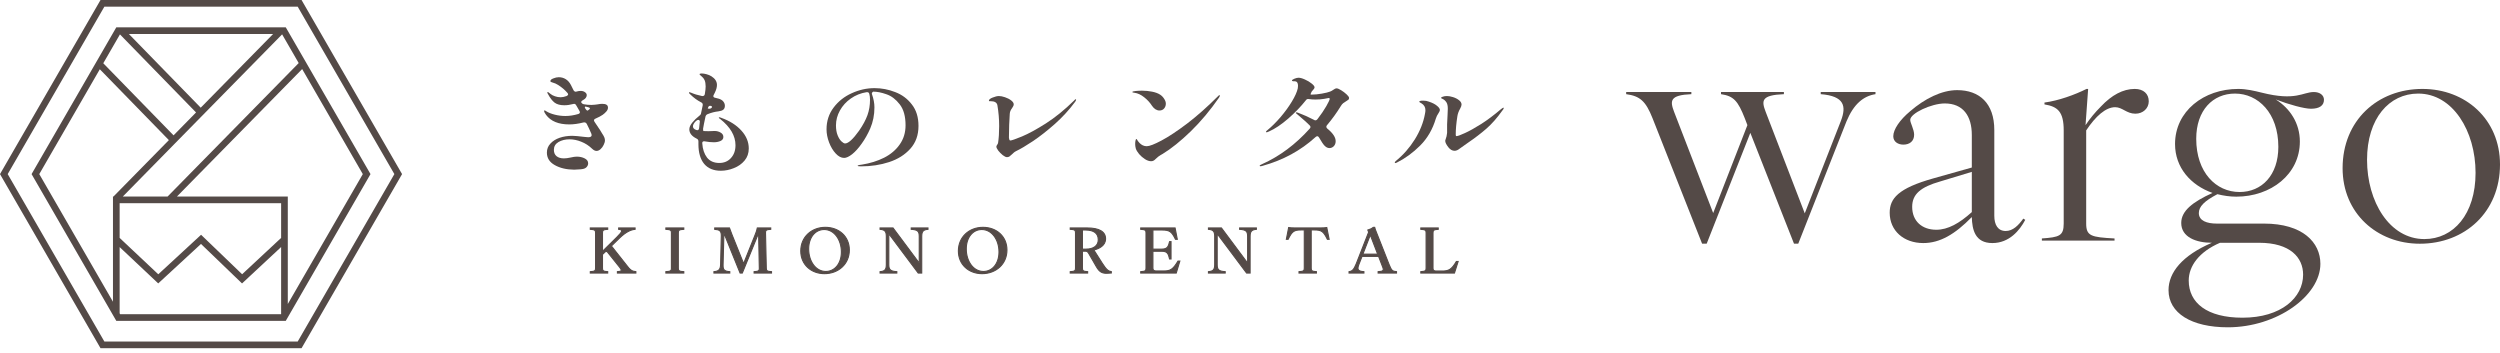 <svg width="312" height="44" viewBox="0 0 312 44" fill="none" xmlns="http://www.w3.org/2000/svg">
    <path d="M301.995 30.416C296.667 30.416 292.356 26.629 292.356 20.989C292.356 15.039 296.708 11.098 302.321 11.098C307.689 11.098 312 14.884 312 20.525C312 26.475 307.608 30.416 301.995 30.416ZM295.407 19.946C295.407 25.161 298.213 29.836 302.565 29.836C306.184 29.836 308.95 26.745 308.95 21.568C308.95 16.353 306.103 11.678 301.792 11.678C298.172 11.678 295.407 14.769 295.407 19.946Z"
          fill="#544A47"/>
    <path d="M278.034 40.847C273.479 40.847 270.632 39.069 270.632 36.211C270.632 34.008 272.34 31.884 276.041 30.299C274.089 30.299 272.218 29.604 272.218 27.827C272.218 26.32 273.641 25.2 276.122 24.079C273.397 23.114 271.445 20.912 271.445 17.975C271.445 13.88 275.024 11.098 279.335 11.098C280.352 11.098 281.328 11.33 282.263 11.562C286.534 12.644 287.388 11.485 288.771 11.485C289.503 11.485 290.031 11.871 290.031 12.451C290.031 13.146 289.503 13.571 288.404 13.571C287.591 13.571 285.72 13.069 284.012 12.412C285.802 13.532 287.022 15.387 287.022 17.666C287.022 21.761 283.402 24.543 279.091 24.543C278.278 24.543 277.505 24.427 276.732 24.234C275.105 25.084 274.414 25.779 274.414 26.591C274.414 27.556 275.431 27.904 276.651 27.904H282.548C287.388 27.904 289.584 30.261 289.584 32.927C289.584 36.906 284.175 40.847 278.034 40.847ZM273.153 35.013C273.153 37.795 275.431 39.649 279.864 39.649C284.704 39.649 287.428 37.138 287.428 34.279C287.428 32.154 285.842 30.299 281.938 30.299H277.058C274.455 31.42 273.153 33.197 273.153 35.013ZM274.089 17.319C274.089 21.53 276.57 23.963 279.498 23.963C282.263 23.963 284.337 21.877 284.337 18.323C284.337 14.112 281.816 11.678 278.928 11.678C276.163 11.678 274.089 13.764 274.089 17.319Z"
          fill="#544A47"/>
    <path d="M254.825 29.759C256.981 29.604 257.55 29.45 257.55 27.904V16.275C257.55 13.957 256.818 13.3 255.15 13.03V12.798C256.899 12.566 258.933 11.832 260.397 11.098H260.6L260.275 15.619C260.844 14.769 261.454 14.035 262.186 13.3C263.528 11.871 264.952 11.098 266.416 11.098C267.514 11.098 268.165 11.716 268.165 12.644C268.165 13.532 267.433 14.189 266.497 14.189C265.399 14.189 264.871 13.378 263.976 13.378C262.796 13.378 261.536 14.498 260.356 16.275V27.904C260.356 29.45 260.966 29.604 263.894 29.759V30.029H254.825V29.759Z"
          fill="#544A47"/>
    <path d="M248.645 30.334C246.489 30.334 246.123 28.673 246.082 27.089C243.968 29.253 242.097 30.334 240.023 30.334C237.582 30.334 235.834 28.789 235.834 26.548C235.834 24.771 236.891 23.496 241.283 22.26L246.082 20.908V16.851C246.082 14.456 244.984 12.91 242.707 12.91C241.039 12.91 238.396 14.147 238.396 14.958C238.396 15.344 238.884 16.156 238.884 16.812C238.884 17.624 238.315 18.049 237.542 18.049C236.891 18.049 236.281 17.701 236.281 17.006C236.281 16.156 237.094 14.958 238.396 13.876C240.185 12.331 242.3 11.249 244.252 11.249C247.018 11.249 248.889 12.872 248.889 16.233V26.934C248.889 28.055 249.336 28.828 250.312 28.828C251.207 28.828 251.898 28.132 252.508 27.282L252.752 27.437C252.061 28.75 250.76 30.334 248.645 30.334ZM238.64 25.814C238.64 27.591 239.86 28.673 241.649 28.673C243.114 28.673 244.537 27.862 246.082 26.471V21.448L242.137 22.646C239.697 23.341 238.64 24.23 238.64 25.814Z"
          fill="#544A47"/>
    <path d="M217.751 14.766C216.897 12.602 216.368 11.984 214.782 11.752V11.482H222.631V11.752C219.784 11.868 219.825 12.564 220.354 13.954L225.234 26.626L229.749 15.075C230.44 13.259 230.196 11.984 227.227 11.752V11.482H234.06V11.752C232.555 11.984 231.335 12.989 230.44 15.152L224.421 30.413H223.892L218.442 16.581L212.993 30.413H212.423L206.241 14.766C205.387 12.602 204.655 11.984 202.947 11.752V11.482H211.081V11.752C208.397 11.868 208.397 12.564 208.926 13.954L213.806 26.588L218.076 15.616L217.751 14.766Z"
          fill="#544A47"/>
    <path d="M177.318 33.904C177.863 33.874 177.977 33.781 177.977 33.48V29.044C177.977 28.727 177.863 28.65 177.318 28.619V28.449H179.49V28.619C178.953 28.65 178.839 28.727 178.839 29.044V33.495C178.839 33.742 178.978 33.827 179.238 33.827H179.97C180.792 33.827 181.142 33.665 181.752 32.637H181.972L181.516 34.075H177.318V33.904Z"
          fill="#544A47" stroke="#544A47" stroke-width="0.138"/>
    <path d="M171.99 33.905C172.608 33.874 172.722 33.758 172.576 33.371L172.047 31.996H169.98L169.598 32.977C169.354 33.611 169.427 33.858 170.216 33.905V34.075H168.361V33.905C168.727 33.858 168.955 33.688 169.256 32.931L170.81 28.967L170.704 28.712C170.948 28.642 171.217 28.518 171.388 28.372H171.558C171.607 28.573 171.648 28.681 171.851 29.183L173.357 33.008C173.666 33.766 173.763 33.858 174.284 33.905V34.075H171.99V33.905ZM170.086 31.718H171.933L171.013 29.322L170.086 31.718Z"
          fill="#544A47" stroke="#544A47" stroke-width="0.138"/>
    <path d="M162.116 33.904C162.662 33.874 162.775 33.796 162.775 33.48V28.696H162.393C161.482 28.696 161.246 28.866 160.758 29.863H160.538L160.823 28.402C160.986 28.433 161.327 28.449 161.653 28.449H164.761C165.086 28.449 165.42 28.433 165.582 28.402L165.875 29.863H165.656C165.168 28.866 164.932 28.696 164.02 28.696H163.638V33.48C163.638 33.796 163.752 33.874 164.289 33.904V34.075H162.116V33.904Z"
          fill="#544A47" stroke="#544A47" stroke-width="0.138"/>
    <path d="M150.814 33.904C151.4 33.858 151.595 33.657 151.595 33.024V29.5C151.595 28.866 151.4 28.665 150.814 28.619V28.449H152.434L155.704 32.838V29.5C155.704 28.866 155.509 28.665 154.704 28.619V28.449H156.795V28.619C156.217 28.665 156.013 28.866 156.013 29.5V34.075H155.574L151.905 29.168V33.024C151.905 33.657 152.1 33.858 152.905 33.904V34.075H150.814V33.904Z"
          fill="#544A47" stroke="#544A47" stroke-width="0.138"/>
    <path d="M142.362 33.904C142.907 33.874 143.021 33.796 143.021 33.48V29.044C143.021 28.727 142.907 28.65 142.362 28.619V28.449H146.65L146.926 29.863H146.698C146.235 28.905 145.974 28.704 145.022 28.704H143.883V31.092H144.982C145.673 31.092 145.812 30.798 145.966 30.157H146.145V32.32H145.966C145.812 31.64 145.673 31.355 144.982 31.355H143.883V33.472C143.883 33.711 144.022 33.819 144.282 33.819H145.258C146.08 33.819 146.405 33.603 147.016 32.583H147.244L146.796 34.075H142.362V33.904Z"
          fill="#544A47" stroke="#544A47" stroke-width="0.138"/>
    <path d="M133.565 33.904C134.11 33.874 134.224 33.796 134.224 33.48V29.044C134.224 28.719 134.11 28.642 133.565 28.619V28.449H135.681C137.186 28.449 137.975 28.92 137.975 29.794C137.975 30.651 137.178 31.03 136.511 31.2L137.576 32.877C138.089 33.688 138.349 33.85 138.691 33.904V34.075C138.561 34.09 138.333 34.105 138.113 34.105C137.609 34.105 137.227 33.997 136.812 33.255L135.86 31.602C135.721 31.37 135.608 31.347 135.437 31.347H135.087V33.48C135.087 33.796 135.201 33.874 135.738 33.904V34.075H133.565V33.904ZM135.087 31.092H135.551C136.454 31.092 137.064 30.667 137.064 29.933C137.064 29.106 136.503 28.704 135.461 28.704H135.087V31.092Z"
          fill="#544A47" stroke="#544A47" stroke-width="0.138"/>
    <path d="M122.559 34.152C120.908 34.152 119.606 33.016 119.606 31.324C119.606 29.562 120.973 28.372 122.673 28.372C124.365 28.372 125.667 29.508 125.667 31.2C125.667 32.962 124.284 34.152 122.559 34.152ZM120.59 31.069C120.59 32.614 121.477 33.881 122.73 33.881C123.828 33.881 124.675 32.923 124.675 31.447C124.675 29.909 123.78 28.642 122.527 28.642C121.428 28.642 120.59 29.6 120.59 31.069Z"
          fill="#544A47" stroke="#544A47" stroke-width="0.138"/>
    <path d="M109.832 33.904C110.418 33.858 110.613 33.657 110.613 33.024V29.5C110.613 28.866 110.418 28.665 109.832 28.619V28.449H111.451L114.722 32.838V29.5C114.722 28.866 114.527 28.665 113.721 28.619V28.449H115.812V28.619C115.234 28.665 115.031 28.866 115.031 29.5V34.075H114.592L110.922 29.168V33.024C110.922 33.657 111.117 33.858 111.923 33.904V34.075H109.832V33.904Z"
          fill="#544A47" stroke="#544A47" stroke-width="0.138"/>
    <path d="M102.89 34.152C101.238 34.152 99.936 33.016 99.936 31.324C99.936 29.562 101.303 28.372 103.004 28.372C104.696 28.372 105.998 29.508 105.998 31.2C105.998 32.962 104.615 34.152 102.89 34.152ZM100.921 31.069C100.921 32.614 101.808 33.881 103.061 33.881C104.159 33.881 105.005 32.923 105.005 31.447C105.005 29.909 104.11 28.642 102.857 28.642C101.759 28.642 100.921 29.6 100.921 31.069Z"
          fill="#544A47" stroke="#544A47" stroke-width="0.138"/>
    <path d="M89.1 33.904C89.678 33.858 89.914 33.657 89.93 33.024L90.02 29.423C90.028 28.789 89.775 28.665 89.198 28.619V28.449H91.037C91.118 28.681 91.207 28.936 91.329 29.229L92.802 32.9L94.21 29.384C94.348 29.052 94.495 28.634 94.519 28.449H96.187V28.619C95.65 28.65 95.528 28.727 95.536 29.044L95.634 33.48C95.642 33.796 95.739 33.874 96.284 33.904V34.075H94.112V33.904C94.649 33.874 94.771 33.796 94.763 33.48L94.674 29.09L92.639 34.075H92.363L90.345 29.083L90.239 33.024C90.223 33.657 90.361 33.858 91.077 33.904V34.075H89.1V33.904Z"
          fill="#544A47" stroke="#544A47" stroke-width="0.138"/>
    <path d="M83.101 33.904C83.678 33.874 83.792 33.796 83.792 33.48V29.044C83.792 28.727 83.678 28.65 83.101 28.619V28.449H85.338V28.619C84.769 28.65 84.655 28.727 84.655 29.044V33.48C84.655 33.796 84.769 33.874 85.338 33.904V34.075H83.101V33.904Z"
          fill="#544A47" stroke="#544A47" stroke-width="0.138"/>
    <path d="M77.053 33.904C77.615 33.881 77.623 33.742 77.371 33.402L75.833 31.478C75.776 31.401 75.719 31.378 75.654 31.378C75.589 31.378 75.54 31.416 75.467 31.486L75.19 31.756V33.48C75.19 33.796 75.304 33.874 75.841 33.904V34.075H73.669V33.904C74.214 33.874 74.328 33.796 74.328 33.48V29.044C74.328 28.727 74.214 28.65 73.669 28.619V28.449H75.841V28.619C75.304 28.65 75.19 28.727 75.19 29.044V31.37L76.98 29.608C77.704 28.897 77.769 28.665 77.208 28.619V28.449H79.258V28.619C78.754 28.665 78.144 28.905 77.289 29.732L76.297 30.698L78.127 33.016C78.664 33.742 78.884 33.858 79.356 33.904V34.075H77.053V33.904Z"
          fill="#544A47" stroke="#544A47" stroke-width="0.138"/>
    <path d="M181.529 18.82C181.248 18.82 180.991 18.674 180.758 18.383C180.497 18.046 180.366 17.781 180.366 17.59C180.366 17.526 180.38 17.462 180.409 17.398C180.506 17.162 180.569 16.888 180.598 16.578V15.525C180.618 14.97 180.637 14.564 180.657 14.309C180.676 13.926 180.686 13.68 180.686 13.57C180.686 13.224 180.632 12.964 180.526 12.791C180.39 12.582 180.24 12.44 180.075 12.367C179.92 12.294 179.842 12.249 179.842 12.231C179.842 12.167 179.915 12.112 180.06 12.066C180.206 12.012 180.38 11.985 180.584 11.985C180.797 11.985 181.049 12.03 181.34 12.121C181.631 12.212 181.879 12.34 182.082 12.504C182.296 12.668 182.402 12.85 182.402 13.051C182.402 13.169 182.344 13.338 182.228 13.557C182.043 13.876 181.927 14.195 181.879 14.514C181.743 15.389 181.675 16.15 181.675 16.797C181.675 16.924 181.704 16.988 181.762 16.988C181.917 16.988 182.271 16.861 182.824 16.605C183.387 16.35 184.065 15.972 184.861 15.471C185.656 14.96 186.475 14.345 187.319 13.625C187.484 13.498 187.586 13.434 187.625 13.434C187.634 13.434 187.644 13.438 187.654 13.447C187.663 13.457 187.668 13.47 187.668 13.488C187.668 13.561 187.605 13.671 187.479 13.816C186.829 14.728 186.17 15.475 185.501 16.059C184.832 16.642 184.056 17.234 183.173 17.836C182.756 18.119 182.422 18.355 182.17 18.547C181.946 18.729 181.733 18.82 181.529 18.82ZM174.14 20.352C174.091 20.352 174.067 20.329 174.067 20.283C174.067 20.238 174.111 20.174 174.198 20.092C175.129 19.335 175.919 18.438 176.569 17.398C177.219 16.35 177.641 15.289 177.835 14.213C177.873 14.031 177.893 13.876 177.893 13.748C177.893 13.374 177.723 13.087 177.384 12.887C177.364 12.878 177.316 12.85 177.238 12.805C177.161 12.759 177.122 12.723 177.122 12.695C177.122 12.604 177.287 12.559 177.616 12.559C177.878 12.559 178.111 12.6 178.315 12.682C178.761 12.828 179.1 13.001 179.333 13.201C179.575 13.393 179.697 13.57 179.697 13.734C179.697 13.816 179.643 13.94 179.537 14.104C179.372 14.341 179.255 14.578 179.187 14.815C178.79 16.145 178.14 17.262 177.238 18.164C176.346 19.057 175.371 19.768 174.314 20.297C174.237 20.333 174.178 20.352 174.14 20.352Z"
          fill="#544A47"/>
    <path d="M166.807 11.027C166.933 11.027 167.122 11.105 167.374 11.26C167.626 11.415 167.854 11.588 168.058 11.779C168.262 11.971 168.364 12.117 168.364 12.217C168.364 12.317 168.339 12.39 168.291 12.436C168.242 12.481 168.155 12.54 168.029 12.613C167.883 12.695 167.753 12.782 167.636 12.873C167.53 12.955 167.428 13.078 167.331 13.242C166.817 14.081 166.24 14.878 165.6 15.635C165.551 15.69 165.527 15.753 165.527 15.826C165.527 15.899 165.566 15.972 165.643 16.045C166.342 16.61 166.691 17.134 166.691 17.617C166.691 17.872 166.613 18.082 166.458 18.246C166.303 18.401 166.123 18.479 165.92 18.479C165.6 18.479 165.304 18.264 165.032 17.836L164.61 17.152C164.552 17.052 164.479 17.002 164.392 17.002C164.324 17.002 164.252 17.038 164.174 17.111C162.331 18.788 160.135 19.983 157.584 20.693C157.468 20.73 157.376 20.748 157.308 20.748C157.24 20.748 157.206 20.725 157.206 20.68C157.206 20.634 157.303 20.57 157.497 20.488C159.698 19.504 161.686 18.023 163.461 16.045C163.519 15.972 163.548 15.908 163.548 15.854C163.548 15.781 163.515 15.712 163.447 15.649C163.195 15.384 162.744 14.979 162.094 14.432L161.803 14.186C161.745 14.14 161.716 14.104 161.716 14.076C161.716 14.04 161.74 14.022 161.788 14.022C161.837 14.022 161.89 14.031 161.948 14.049C162.656 14.313 163.34 14.619 163.999 14.965C164.048 15.001 164.106 15.02 164.174 15.02C164.261 15.02 164.344 14.97 164.421 14.869C164.877 14.277 165.246 13.735 165.527 13.242C165.808 12.741 165.949 12.44 165.949 12.34C165.949 12.267 165.905 12.231 165.818 12.231C165.75 12.24 165.556 12.276 165.236 12.34C164.916 12.395 164.562 12.422 164.174 12.422C163.864 12.422 163.597 12.404 163.374 12.367L163.258 12.354C163.141 12.354 163.049 12.404 162.981 12.504C162.37 13.279 161.633 14.044 160.77 14.801C159.907 15.548 159.112 16.081 158.384 16.401C158.268 16.455 158.19 16.487 158.152 16.496C158.132 16.505 158.108 16.51 158.079 16.51C158.021 16.51 157.992 16.492 157.992 16.455C157.992 16.401 158.055 16.328 158.181 16.236C158.704 15.808 159.243 15.275 159.795 14.637C160.348 13.99 160.823 13.338 161.221 12.682C161.619 12.025 161.866 11.474 161.963 11.027C161.982 10.882 161.992 10.772 161.992 10.699C161.992 10.353 161.866 10.166 161.614 10.139C161.575 10.139 161.502 10.139 161.396 10.139C161.289 10.13 161.236 10.102 161.236 10.057C161.236 9.984 161.337 9.906 161.541 9.824C161.745 9.742 161.914 9.701 162.05 9.701C162.264 9.701 162.53 9.774 162.85 9.92C163.18 10.066 163.461 10.235 163.694 10.426C163.936 10.617 164.058 10.777 164.058 10.904C164.058 10.977 164.009 11.069 163.912 11.178C163.815 11.278 163.752 11.351 163.723 11.397L163.679 11.465C163.563 11.693 163.534 11.807 163.592 11.807H163.709C164.067 11.807 164.484 11.766 164.96 11.684C165.435 11.602 165.784 11.515 166.007 11.424C166.114 11.387 166.245 11.315 166.4 11.205C166.468 11.16 166.535 11.119 166.603 11.082C166.671 11.046 166.739 11.027 166.807 11.027Z"
          fill="#544A47"/>
    <path d="M144.696 13.791C144.531 13.791 144.366 13.741 144.201 13.64C144.046 13.54 143.905 13.399 143.779 13.216C143.517 12.806 143.188 12.446 142.79 12.136C142.392 11.817 141.985 11.631 141.568 11.576C141.403 11.567 141.321 11.535 141.321 11.48C141.321 11.425 141.452 11.384 141.713 11.357C141.985 11.33 142.252 11.316 142.514 11.316C142.95 11.316 143.372 11.357 143.779 11.439C144.196 11.521 144.536 11.649 144.797 11.822C145.001 11.959 145.166 12.132 145.292 12.341C145.428 12.542 145.496 12.743 145.496 12.943C145.496 13.171 145.423 13.371 145.277 13.545C145.132 13.709 144.938 13.791 144.696 13.791ZM141.743 18.521C141.694 18.321 141.67 18.143 141.67 17.988C141.67 17.806 141.684 17.655 141.713 17.537C141.743 17.409 141.776 17.345 141.815 17.345C141.854 17.345 141.903 17.405 141.961 17.523C142.029 17.633 142.121 17.746 142.237 17.865C142.334 17.965 142.46 18.056 142.615 18.138C142.771 18.211 142.935 18.248 143.11 18.248C143.449 18.248 144.065 18.011 144.957 17.537C145.85 17.063 146.916 16.357 148.158 15.418C149.399 14.47 150.674 13.34 151.984 12.027C152.071 11.927 152.139 11.877 152.187 11.877C152.226 11.877 152.245 11.895 152.245 11.931C152.245 11.968 152.226 12.018 152.187 12.082C152.158 12.136 152.139 12.173 152.129 12.191C151.043 13.759 149.869 15.158 148.609 16.388C147.348 17.61 146.179 18.549 145.103 19.205C145.083 19.214 144.996 19.264 144.841 19.355C144.734 19.419 144.633 19.487 144.536 19.56C144.439 19.633 144.332 19.729 144.216 19.847C144.051 20.03 143.866 20.121 143.663 20.121C143.42 20.121 143.163 20.034 142.892 19.861C142.62 19.688 142.378 19.478 142.164 19.232C141.951 18.977 141.81 18.74 141.743 18.521Z"
          fill="#544A47"/>
    <path d="M125.67 19.613C125.534 19.613 125.359 19.531 125.146 19.367C124.933 19.194 124.743 19.003 124.579 18.793C124.423 18.574 124.346 18.41 124.346 18.301C124.346 18.237 124.38 18.16 124.448 18.068C124.516 17.977 124.554 17.891 124.564 17.809C124.651 17.234 124.695 16.542 124.695 15.73C124.695 14.855 124.622 13.994 124.477 13.147C124.419 12.8 124.133 12.627 123.619 12.627C123.56 12.627 123.512 12.627 123.473 12.627C123.434 12.618 123.415 12.6 123.415 12.572C123.415 12.427 123.57 12.294 123.88 12.176C124.191 12.048 124.453 11.985 124.666 11.985C124.879 11.985 125.131 12.035 125.422 12.135C125.723 12.235 125.98 12.367 126.193 12.531C126.407 12.695 126.513 12.86 126.513 13.024C126.513 13.105 126.489 13.188 126.441 13.27C126.402 13.342 126.358 13.415 126.31 13.488C126.222 13.607 126.155 13.721 126.106 13.83C126.058 13.94 126.028 14.063 126.019 14.199C125.99 14.537 125.965 14.992 125.946 15.566C125.927 15.931 125.917 16.423 125.917 17.043C125.917 17.061 125.917 17.12 125.917 17.221C125.927 17.312 125.946 17.389 125.975 17.453C126.004 17.508 126.043 17.535 126.091 17.535C126.237 17.535 126.722 17.367 127.546 17.029C128.371 16.683 129.365 16.141 130.528 15.402C131.692 14.655 132.861 13.707 134.034 12.559C134.131 12.44 134.204 12.381 134.252 12.381C134.281 12.381 134.296 12.404 134.296 12.449C134.296 12.513 134.252 12.604 134.165 12.723C133.438 13.707 132.599 14.623 131.648 15.471C130.698 16.309 129.791 17.02 128.928 17.604C128.065 18.178 127.357 18.597 126.804 18.861C126.688 18.916 126.581 18.989 126.484 19.08C126.387 19.171 126.329 19.226 126.31 19.244C126.174 19.372 126.062 19.468 125.975 19.531C125.888 19.586 125.786 19.613 125.67 19.613Z"
          fill="#544A47"/>
    <path d="M109.144 10.999C110.026 10.999 110.885 11.163 111.719 11.492C112.562 11.81 113.256 12.325 113.799 13.036C114.352 13.738 114.628 14.632 114.628 15.716C114.628 16.855 114.289 17.803 113.61 18.56C112.931 19.316 112.048 19.872 110.962 20.228C109.876 20.583 108.712 20.761 107.471 20.761C107.18 20.761 107.035 20.738 107.035 20.693C107.035 20.647 107.117 20.611 107.282 20.583C107.456 20.556 107.553 20.542 107.573 20.542C108.601 20.378 109.522 20.091 110.337 19.681C111.161 19.262 111.811 18.71 112.286 18.027C112.771 17.343 113.013 16.546 113.013 15.634C113.013 14.513 112.771 13.643 112.286 13.023C111.801 12.394 111.248 11.975 110.628 11.765C110.017 11.546 109.464 11.437 108.969 11.437C108.824 11.537 108.775 11.646 108.824 11.765C109.028 12.339 109.129 12.886 109.129 13.406C109.129 14.344 108.955 15.219 108.606 16.031C108.305 16.723 107.951 17.352 107.544 17.917C107.146 18.482 106.749 18.924 106.351 19.243C105.953 19.553 105.619 19.708 105.347 19.708C104.988 19.708 104.639 19.526 104.3 19.161C103.96 18.797 103.684 18.337 103.471 17.78C103.257 17.215 103.151 16.669 103.151 16.14C103.151 15.11 103.446 14.203 104.038 13.419C104.63 12.635 105.386 12.038 106.307 11.628C107.229 11.209 108.174 10.999 109.144 10.999ZM108.577 12.449C108.577 12.157 108.547 11.915 108.489 11.724C108.451 11.551 108.334 11.478 108.14 11.505C107.413 11.624 106.758 11.888 106.176 12.298C105.604 12.699 105.153 13.196 104.823 13.788C104.494 14.381 104.329 15.001 104.329 15.648C104.329 16.131 104.397 16.541 104.533 16.878C104.668 17.215 104.828 17.471 105.013 17.644C105.197 17.817 105.347 17.904 105.464 17.904C105.871 17.904 106.453 17.375 107.209 16.318C107.694 15.616 108.043 14.969 108.257 14.376C108.47 13.784 108.577 13.141 108.577 12.449Z"
          fill="#544A47"/>
    <path d="M90.014 14.705C91.081 15.088 91.92 15.621 92.531 16.305C93.142 16.979 93.447 17.722 93.447 18.533C93.447 19.117 93.273 19.618 92.924 20.037C92.574 20.456 92.128 20.771 91.585 20.981C91.052 21.199 90.509 21.309 89.956 21.309C89.054 21.309 88.361 21.022 87.876 20.447C87.4 19.864 87.163 19.044 87.163 17.986V17.645C87.163 17.481 87.09 17.367 86.945 17.303C86.334 17.002 86.028 16.615 86.028 16.141C86.028 15.886 86.149 15.608 86.392 15.307C86.634 15.006 86.935 14.714 87.294 14.432C87.42 14.341 87.488 14.231 87.497 14.104L87.556 13.83C87.614 13.53 87.662 13.297 87.701 13.133V13.051C87.701 12.932 87.638 12.841 87.512 12.778C87.027 12.531 86.571 12.199 86.145 11.78C86.135 11.77 86.106 11.743 86.057 11.697C86.009 11.643 85.985 11.597 85.985 11.561C85.985 11.524 86.009 11.506 86.057 11.506C86.096 11.506 86.164 11.529 86.261 11.574C86.639 11.739 87.09 11.875 87.614 11.985H87.687C87.842 11.985 87.934 11.903 87.963 11.739C88.031 11.338 88.065 11.023 88.065 10.795C88.065 10.476 88.021 10.212 87.934 10.002C87.847 9.82 87.735 9.674 87.599 9.565C87.473 9.455 87.391 9.382 87.352 9.346C87.323 9.319 87.308 9.291 87.308 9.264C87.308 9.2 87.396 9.168 87.57 9.168C87.745 9.168 87.948 9.2 88.181 9.264C88.414 9.328 88.618 9.414 88.792 9.524C89.248 9.815 89.476 10.175 89.476 10.604C89.476 10.886 89.388 11.205 89.214 11.561C89.156 11.688 89.107 11.784 89.069 11.848C89.039 11.903 89.025 11.953 89.025 11.998C89.025 12.108 89.103 12.176 89.258 12.203L89.738 12.326C89.999 12.418 90.184 12.541 90.29 12.695C90.407 12.851 90.465 13.019 90.465 13.201C90.465 13.42 90.397 13.584 90.261 13.694C90.135 13.794 89.932 13.862 89.65 13.899C89.224 13.944 88.782 14.058 88.327 14.24C88.191 14.286 88.099 14.382 88.05 14.527C87.895 15.239 87.793 15.749 87.745 16.059V16.141C87.745 16.287 87.769 16.36 87.817 16.36H87.934C88.079 16.369 88.239 16.373 88.414 16.373C88.598 16.364 88.734 16.36 88.821 16.36C88.909 16.35 89.025 16.346 89.17 16.346C89.461 16.346 89.718 16.414 89.941 16.551C90.164 16.679 90.276 16.861 90.276 17.098C90.276 17.326 90.15 17.494 89.898 17.604C89.655 17.704 89.388 17.754 89.098 17.754C88.739 17.754 88.365 17.718 87.978 17.645C87.948 17.636 87.915 17.631 87.876 17.631C87.798 17.631 87.735 17.654 87.687 17.699C87.648 17.745 87.633 17.809 87.643 17.891C87.691 18.62 87.89 19.212 88.239 19.668C88.598 20.115 89.107 20.338 89.767 20.338C90.368 20.338 90.853 20.133 91.222 19.723C91.6 19.313 91.789 18.779 91.789 18.123C91.789 16.947 91.149 15.854 89.869 14.842C89.849 14.824 89.815 14.801 89.767 14.774C89.728 14.737 89.709 14.705 89.709 14.678C89.709 14.651 89.728 14.637 89.767 14.637C89.825 14.637 89.907 14.66 90.014 14.705ZM88.865 13.338C88.865 13.293 88.826 13.256 88.749 13.229L88.632 13.201C88.506 13.201 88.419 13.274 88.37 13.42L88.327 13.543C88.375 13.561 88.433 13.57 88.501 13.57C88.666 13.57 88.782 13.511 88.85 13.393L88.865 13.338ZM86.479 15.772C86.479 15.981 86.62 16.132 86.901 16.223C86.959 16.241 86.998 16.25 87.017 16.25C87.153 16.25 87.231 16.164 87.25 15.99L87.337 15.184C87.347 15.12 87.333 15.07 87.294 15.033C87.265 14.988 87.221 14.965 87.163 14.965C87.046 14.965 86.935 15.02 86.828 15.129C86.596 15.366 86.479 15.58 86.479 15.772Z"
          fill="#544A47"/>
    <path d="M75.875 13.436C75.875 13.601 75.807 13.76 75.671 13.915C75.535 14.07 75.385 14.207 75.22 14.325C74.997 14.48 74.696 14.639 74.318 14.804C74.192 14.858 74.129 14.931 74.129 15.022C74.129 15.059 74.148 15.114 74.187 15.186C74.352 15.423 74.59 15.779 74.9 16.253C74.939 16.317 75.021 16.453 75.147 16.663C75.283 16.863 75.375 17.027 75.424 17.155C75.472 17.283 75.496 17.401 75.496 17.511C75.496 17.684 75.443 17.875 75.337 18.085C75.24 18.294 75.109 18.472 74.944 18.618C74.779 18.764 74.614 18.837 74.449 18.837C74.275 18.837 74.095 18.75 73.911 18.577C73.494 18.176 73.038 17.88 72.543 17.688C72.049 17.488 71.559 17.387 71.074 17.387C70.541 17.387 70.08 17.502 69.692 17.729C69.314 17.957 69.125 18.281 69.125 18.7C69.125 19.046 69.237 19.311 69.46 19.493C69.683 19.675 69.988 19.766 70.376 19.766C70.609 19.766 70.89 19.73 71.22 19.657C71.53 19.584 71.782 19.548 71.976 19.548C72.354 19.548 72.684 19.621 72.965 19.766C73.256 19.912 73.402 20.117 73.402 20.382C73.402 20.546 73.344 20.696 73.227 20.833C73.111 20.97 72.941 21.056 72.718 21.093C72.582 21.12 72.398 21.138 72.165 21.147C71.933 21.166 71.758 21.175 71.641 21.175C70.691 21.166 69.886 20.974 69.227 20.6C68.577 20.236 68.252 19.716 68.252 19.042C68.252 18.604 68.398 18.231 68.689 17.921C68.98 17.602 69.362 17.36 69.838 17.196C70.323 17.032 70.846 16.95 71.409 16.95C71.709 16.95 72.223 16.996 72.951 17.087L73.402 17.128C73.693 17.128 73.838 17.041 73.838 16.868C73.838 16.777 73.799 16.658 73.722 16.513C73.605 16.23 73.441 15.879 73.227 15.46C73.14 15.305 73.004 15.246 72.82 15.282C72.17 15.446 71.579 15.528 71.045 15.528C69.707 15.528 68.742 15.132 68.15 14.339C67.985 14.12 67.903 13.951 67.903 13.833C67.903 13.796 67.922 13.778 67.961 13.778C68.01 13.778 68.082 13.815 68.179 13.888C68.451 14.061 68.805 14.202 69.241 14.311C69.678 14.421 70.119 14.476 70.565 14.476C71.079 14.476 71.612 14.393 72.165 14.229C72.301 14.184 72.369 14.115 72.369 14.024C72.369 13.97 72.354 13.915 72.325 13.86L71.947 13.204L71.903 13.136C71.845 13.017 71.758 12.958 71.641 12.958C71.612 12.958 71.569 12.967 71.511 12.985C71.142 13.085 70.778 13.136 70.42 13.136C69.906 13.136 69.503 13.026 69.212 12.807C68.921 12.58 68.65 12.229 68.398 11.755C68.388 11.736 68.368 11.705 68.339 11.659C68.32 11.604 68.31 11.563 68.31 11.536C68.31 11.5 68.325 11.481 68.354 11.481C68.393 11.481 68.441 11.509 68.499 11.563C68.567 11.609 68.645 11.668 68.732 11.741C68.849 11.841 69.023 11.932 69.256 12.014C69.489 12.097 69.726 12.138 69.969 12.138C70.182 12.138 70.429 12.088 70.71 11.987C70.837 11.923 70.9 11.855 70.9 11.782C70.9 11.718 70.871 11.655 70.812 11.591C70.492 11.217 70.1 10.884 69.634 10.593C69.421 10.456 69.203 10.36 68.98 10.306C68.873 10.278 68.795 10.251 68.747 10.223C68.708 10.196 68.689 10.16 68.689 10.114C68.689 9.987 68.81 9.877 69.052 9.786C69.295 9.686 69.522 9.636 69.736 9.636C70.056 9.636 70.347 9.718 70.609 9.882C70.871 10.046 71.084 10.287 71.249 10.606L71.583 11.276C71.69 11.431 71.811 11.481 71.947 11.427C72.122 11.372 72.296 11.345 72.471 11.345C72.684 11.345 72.864 11.399 73.009 11.509C73.154 11.609 73.227 11.732 73.227 11.878C73.227 11.987 73.188 12.097 73.111 12.206C73.033 12.315 72.917 12.411 72.762 12.493L72.733 12.507C72.655 12.552 72.597 12.602 72.558 12.657C72.519 12.712 72.519 12.762 72.558 12.807C72.626 12.917 72.733 12.985 72.878 13.013C73.159 13.067 73.47 13.095 73.809 13.095C73.945 13.095 74.09 13.085 74.245 13.067C74.401 13.049 74.507 13.035 74.566 13.026C74.788 12.981 74.987 12.958 75.162 12.958C75.395 12.958 75.569 12.994 75.686 13.067C75.812 13.14 75.875 13.263 75.875 13.436ZM73.082 13.3C73.014 13.3 72.98 13.332 72.98 13.395C72.98 13.414 72.999 13.459 73.038 13.532L73.096 13.614C73.203 13.769 73.29 13.828 73.358 13.792C73.533 13.682 73.62 13.596 73.62 13.532C73.62 13.468 73.562 13.423 73.445 13.395L73.14 13.313L73.082 13.3Z"
          fill="#544A47"/>
    <g clip-path="url(#clip0_1_968)">
        <path d="M40.796 5.477L40.364 4.728L38.294 1.144L37.862 0.396L37.634 0H12.545L12.324 0.383L11.891 1.133L9.811 4.736L9.378 5.485L0 21.728L6.259 32.569L6.691 33.318L8.76 36.902L9.193 37.651L12.544 43.456H37.634L40.889 37.817L41.322 37.068L43.402 33.465L43.835 32.715L50.178 21.728L40.795 5.477L40.796 5.477ZM43.231 32.095L42.798 32.845L40.718 36.448L40.286 37.197L37.153 42.623H13.026L9.799 37.033L9.367 36.285L7.298 32.701L6.866 31.953L0.962 21.728L9.982 6.105L10.415 5.355L12.495 1.752L12.928 1.003L13.026 0.833H37.153L37.256 1.012L37.688 1.761L39.758 5.345L40.19 6.093L49.217 21.728L43.231 32.095Z"
              fill="#544A47"/>
        <path d="M38.315 8.002L37.883 7.253L35.814 3.67L35.664 3.412H14.515L14.365 3.671L12.285 7.274L11.852 8.023L3.94 21.728L8.74 30.043L9.173 30.792L11.242 34.376L11.674 35.124L14.098 39.323L14.514 40.044H35.664L35.916 39.607L38.416 35.278L38.848 34.529L40.928 30.926L41.361 30.176L46.239 21.728L38.315 8.002H38.315ZM37.277 7.87L28.415 16.892L27.831 17.487L25.024 20.344L24.44 20.939L20.915 24.527H15.327L21.656 18.083L22.24 17.488L25.047 14.631L25.631 14.036L35.208 4.287L37.277 7.87ZM35.084 29.691L34.586 30.155L33.976 30.723L30.216 34.226L25.095 29.299L19.753 34.23L16.012 30.709L15.405 30.137L14.931 29.692V25.36H35.084V29.69L35.084 29.691ZM34.081 4.245L25.05 13.44L16.088 4.245H34.081ZM14.969 4.291L24.466 14.034L21.659 16.892L12.889 7.894L14.969 4.291ZM12.28 34.508L11.848 33.759L9.779 30.175L9.347 29.427L4.902 21.728L12.457 8.643L21.075 17.486L14.159 24.527H14.098V37.657L12.28 34.507V34.508ZM14.996 39.211L14.931 39.1V30.836L15.428 31.303L19.747 35.369L25.084 30.444L30.207 35.373L34.558 31.32L35.084 30.829V39.211H14.996ZM40.758 29.557L40.325 30.306L38.245 33.909L37.812 34.659L35.917 37.941V24.527H22.083L25.021 21.535L25.605 20.941L28.412 18.084L28.996 17.489L37.709 8.619L45.278 21.728L40.758 29.557Z"
              fill="#544A47"/>
    </g>
    <defs>
        <clipPath id="clip0_1_968">
            <rect width="50.178" height="43.456" fill="white"/>
        </clipPath>
    </defs>
</svg>
